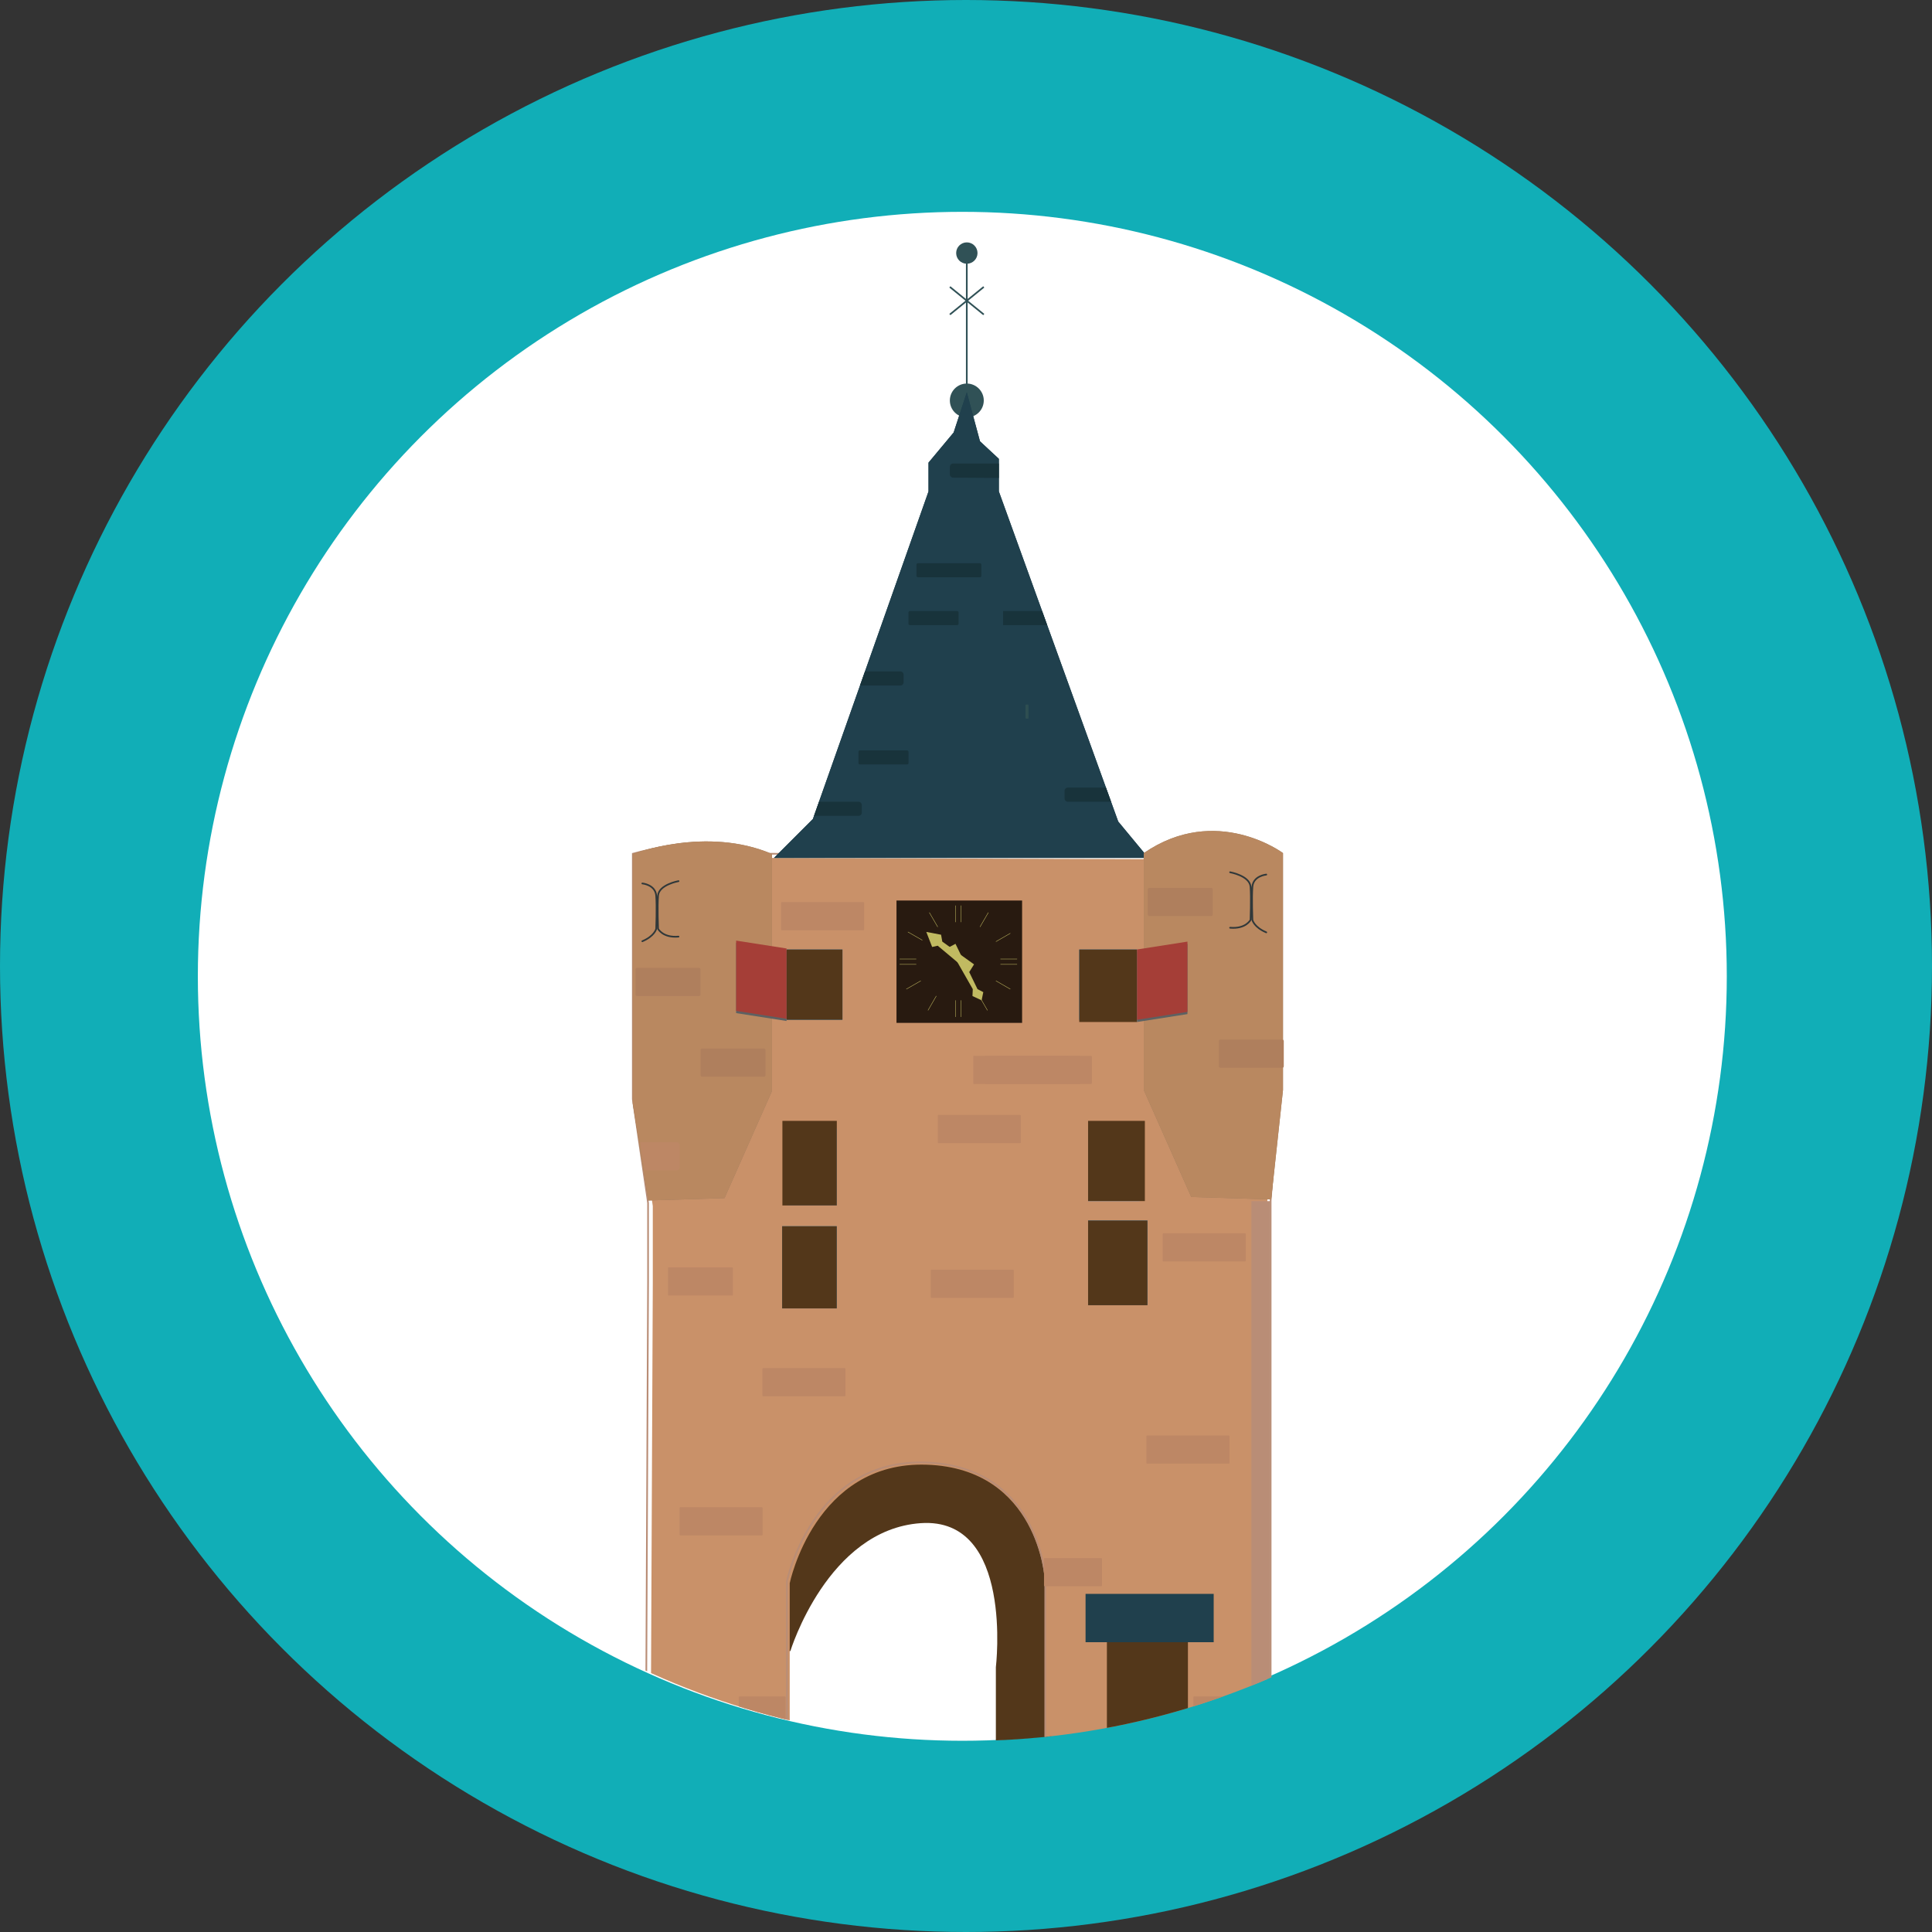 <?xml version="1.0" encoding="UTF-8"?>
<svg id="Layer_2" data-name="Layer 2" xmlns="http://www.w3.org/2000/svg" xmlns:xlink="http://www.w3.org/1999/xlink" viewBox="0 0 367.46 367.46">
  <rect x="0" y="0" width="367.46" height="367.46" fill="#333333" stroke="none"/>
  <defs>
    <style>
      .cls-1 {
        fill: #c1ba61;
      }

      .cls-2 {
        fill: #96785d;
      }

      .cls-3 {
        fill: #5d6162;
      }

      .cls-4 {
        fill: #b98d76;
      }

      .cls-5 {
        fill: #fff;
      }

      .cls-6 {
        fill: #193f4b;
      }

      .cls-7 {
        stroke: #b98d76;
      }

      .cls-7, .cls-8, .cls-9, .cls-10 {
        fill: none;
      }

      .cls-7, .cls-9, .cls-10, .cls-11 {
        stroke-miterlimit: 10;
      }

      .cls-7, .cls-9, .cls-11 {
        stroke-width: .32px;
      }

      .cls-12 {
        fill: #79abdb;
      }

      .cls-13 {
        fill: #11aeb7;
      }

      .cls-14 {
        fill: #18333b;
      }

      .cls-9 {
        stroke: #30383a;
        stroke-linecap: round;
      }

      .cls-15 {
        fill: #53371a;
      }

      .cls-16 {
        fill: #2e4e51;
      }

      .cls-10 {
        stroke: #c1ba61;
        stroke-width: .08px;
      }

      .cls-17 {
        fill: #338dc8;
      }

      .cls-18 {
        fill: #98795f;
      }

      .cls-11 {
        stroke: #305156;
      }

      .cls-11, .cls-19 {
        fill: #305156;
      }

      .cls-20 {
        fill: #20404d;
      }

      .cls-21 {
        fill: #bd8765;
      }

      .cls-22 {
        fill: #c99169;
      }

      .cls-23 {
        clip-path: url(#clippath);
      }

      .cls-24 {
        fill: #af7f5d;
      }

      .cls-25 {
        fill: #a53e37;
      }

      .cls-26 {
        fill: #281a10;
      }

      .cls-27 {
        fill: #b98860;
      }
    </style>
    <clipPath id="clippath">
      <circle class="cls-8" cx="183.73" cy="185.73" r="145.4"/>
    </clipPath>
  </defs>
  <g id="Layer_1-2" data-name="Layer 1">
    <g>
      <g>
        <circle class="cls-13" cx="183.73" cy="183.73" r="183.73"/>
        <circle class="cls-5" cx="183.03" cy="185.69" r="145.4"/>
      </g>
      <g class="cls-23">
        <g>
          <path class="cls-15" d="M150.33,314.02s7.05-23.09,24.79-24.32c17.74-1.23,14.29,27.4,14.29,27.4v32.94h10.55v-71.12l-18.11-8-22.7,3.08-10.35,7.7-5.88,14.78v17.55h7.4Z"/>
          <path class="cls-22" d="M217.34,163.43l4.06-1.44s7.17-2.88,11.95-2.4c4.78.48,9.08,5.28,9.08,5.28v46.06l-1.43,17.99v122.11h-42.29v-50.62s-1.19-21.11-22.46-21.83c-21.27-.72-26.05,22.55-26.05,22.55v49.9h-26.52l.48-106.96v-14.68l-2.87-19.68v-46.54s9.08-2.59,14.81-2.02c5.74.58,10.04,2.02,10.04,2.02l71.21.24Z"/>
          <path class="cls-7" d="M217.69,162.63l4.12-1.44s7.26-2.89,12.11-2.41c4.84.48,9.2,5.29,9.2,5.29v46.21l-1.45,18.05v122.52h-42.86v-50.79s-1.21-21.18-22.76-21.9c-21.55-.72-26.39,22.62-26.39,22.62v50.07h-26.88l.48-107.31v-14.73l-2.9-19.74v-46.69s9.2-2.6,15.01-2.02c5.81.58,10.17,2.02,10.17,2.02l72.16.24Z"/>
          <path class="cls-19" d="M187.11,76.17c0,1.78-1.44,3.22-3.23,3.22s-3.22-1.44-3.22-3.22,1.45-3.22,3.22-3.22,3.23,1.44,3.23,3.22"/>
          <polygon class="cls-6" points="147.21 163.17 154.61 155.77 176.6 93.47 176.6 87.99 181.38 82.26 183.88 74.62 186.39 83.93 189.98 87.27 189.98 93.47 212.68 156.25 218.41 163.17 147.21 163.17"/>
          <polygon class="cls-20" points="147.21 163.17 154.61 155.77 176.6 93.47 176.6 87.99 181.38 82.26 183.88 74.62 186.39 83.93 189.98 87.27 189.98 93.47 212.68 156.25 218.41 163.17 147.21 163.17"/>
          <path class="cls-11" d="M183.88,74.62v-24.82M180.66,54.57l6.45,5.25M180.66,59.82l6.45-5.25"/>
          <path class="cls-19" d="M185.92,48.13c0,1.12-.91,2.03-2.03,2.03s-2.03-.9-2.03-2.03.91-2.03,2.03-2.03,2.03.91,2.03,2.03"/>
          <rect class="cls-26" x="170.51" y="171.28" width="23.89" height="23.27"/>
          <path class="cls-10" d="M181.74,172.23v3.16M182.75,172.23v3.16M181.74,190.26v3.16M182.75,190.26v3.16M190.28,183.42h3.17M190.28,182.41h3.17M171.1,183.42h3.17M171.1,182.41h3.17M176.5,192.17l1.58-2.74M186.39,176.3l1.59-2.74M187.81,192.17l-1.58-2.74M178.35,176.3l-1.59-2.74M189.42,179.09l2.74-1.58M172.38,188.13l2.75-1.58M192.16,188.13l-2.74-1.58M175.43,178.83l-2.75-1.58"/>
          <polygon class="cls-1" points="180.48 180.17 181.73 179.51 185.92 188.13 187.02 188.7 186.7 190.26 184.96 189.44 185.02 188.13 180.48 180.17"/>
          <polygon class="cls-1" points="176.18 177.25 177.29 180.11 178.35 179.87 184.34 184.89 185.26 183.42 179.22 179.09 178.99 177.78 176.18 177.25"/>
          <rect class="cls-17" x="149.6" y="180.59" width="10.63" height="13.37"/>
          <rect class="cls-15" x="149.6" y="180.59" width="10.63" height="13.37"/>
          <rect class="cls-17" x="205.27" y="180.59" width="10.99" height="13.37"/>
          <rect class="cls-15" x="205.27" y="180.59" width="10.99" height="13.79"/>
          <rect class="cls-15" x="210.53" y="312.34" width="15.41" height="38.67"/>
          <rect class="cls-20" x="206.47" y="303.15" width="24.37" height="9.19"/>
          <rect class="cls-12" x="149.72" y="214.6" width="9.44" height="14.68"/>
          <rect class="cls-15" x="148.81" y="213.19" width="10.35" height="16.09"/>
          <rect class="cls-12" x="206.95" y="214.6" width="9.8" height="13.85"/>
          <rect class="cls-15" x="206.95" y="213.19" width="10.8" height="15.25"/>
          <rect class="cls-17" x="148.76" y="233.22" width="10.39" height="15.63"/>
          <rect class="cls-15" x="148.76" y="233.22" width="10.39" height="15.63"/>
          <rect class="cls-17" x="206.95" y="232.14" width="11.29" height="16.11"/>
          <rect class="cls-15" x="206.95" y="232.14" width="11.29" height="16.11"/>
          <path class="cls-18" d="M120.35,162.42s13.99-5.36,26.47,0v45.11l-9.02,20.35-14.51.45-2.94-18.46v-47.44Z"/>
          <path class="cls-27" d="M120.35,162.42s13.99-5.36,26.47,0v45.11l-9.02,20.35-14.51.45-2.94-18.46v-47.44Z"/>
          <path class="cls-2" d="M244.02,162.25s-12.68-9.46-26.47,0v45.08l9.02,20.33,15.2.47,2.25-20.8v-45.08Z"/>
          <path class="cls-27" d="M244.02,162.25s-12.68-9.46-26.47,0v45.08l9.02,20.33,15.2.47,2.25-20.8v-45.08Z"/>
          <path class="cls-9" d="M233.96,165.9s3.74.66,3.89,2.76c.16,2.11,0,6.3,0,6.3,0,0-.89,1.76-3.89,1.49M240.84,166.34s-2.48.22-2.64,2.33c-.16,2.11,0,6.3,0,6.3,0,0,.31,1.38,2.64,2.36M129.05,167.59s-3.74.66-3.89,2.76c-.16,2.11,0,6.3,0,6.3,0,0,.89,1.76,3.89,1.49M122.17,168.03s2.48.22,2.64,2.33c.16,2.11,0,6.3,0,6.3,0,0-.31,1.38-2.64,2.36"/>
          <polygon class="cls-3" points="140.01 179.33 149.6 180.83 149.6 194.19 140.01 192.69 140.01 179.33"/>
          <polygon class="cls-25" points="140.01 178.9 149.6 180.4 149.6 193.77 140.01 192.27 140.01 178.9"/>
          <polygon class="cls-3" points="225.85 179.52 216.26 181.02 216.26 194.38 225.85 192.88 225.85 179.52"/>
          <polygon class="cls-25" points="225.85 179.09 216.26 180.59 216.26 193.96 225.85 192.46 225.85 179.09"/>
          <rect class="cls-4" x="238.01" y="228.45" width="3.57" height="122.46"/>
          <rect class="cls-21" x="127.05" y="241.04" width="12.34" height="5.36" rx=".14" ry=".14"/>
          <rect class="cls-24" x="120.88" y="184.08" width="12.34" height="5.36" rx=".27" ry=".27"/>
          <rect class="cls-24" x="133.25" y="199.43" width="12.34" height="5.36" rx=".27" ry=".27"/>
          <path class="cls-21" d="M128.66,222.59h-6.08l-.86-5.36h6.94c.34,0,.62.28.62.62v4.13c0,.34-.28.62-.62.62Z"/>
          <rect class="cls-24" x="218.31" y="168.87" width="12.34" height="5.36" rx=".27" ry=".27"/>
          <rect class="cls-24" x="231.83" y="197.72" width="12.34" height="5.36" rx=".27" ry=".27"/>
          <rect class="cls-21" x="148.56" y="171.58" width="15.8" height="5.36" rx=".14" ry=".14"/>
          <rect class="cls-21" x="191.87" y="200.82" width="15.8" height="5.36" rx=".14" ry=".14"/>
          <rect class="cls-21" x="189.62" y="200.82" width="15.8" height="5.36" rx=".14" ry=".14"/>
          <rect class="cls-21" x="187.37" y="200.82" width="15.8" height="5.36" rx=".14" ry=".14"/>
          <rect class="cls-21" x="185.11" y="200.82" width="15.8" height="5.36" rx=".14" ry=".14"/>
          <rect class="cls-21" x="178.36" y="212.06" width="15.8" height="5.36" rx=".14" ry=".14"/>
          <rect class="cls-21" x="221.14" y="234.56" width="15.8" height="5.36" rx=".14" ry=".14"/>
          <rect class="cls-21" x="145.01" y="260.21" width="15.8" height="5.36" rx=".14" ry=".14"/>
          <rect class="cls-21" x="218.04" y="273.02" width="15.8" height="5.36" rx=".14" ry=".14"/>
          <rect class="cls-21" x="140.51" y="322.66" width="8.91" height="5.36" rx=".14" ry=".14"/>
          <rect class="cls-21" x="129.25" y="286.67" width="15.8" height="5.36" rx=".14" ry=".14"/>
          <rect class="cls-21" x="123.69" y="343.47" width="12.35" height="5.36" rx=".14" ry=".14"/>
          <rect class="cls-21" x="177.02" y="241.49" width="15.8" height="5.36" rx=".14" ry=".14"/>
          <rect class="cls-21" x="198.57" y="296.34" width="11.03" height="5.36" rx=".14" ry=".14"/>
          <rect class="cls-21" x="226.98" y="322.66" width="11.03" height="5.36" rx=".14" ry=".14"/>
          <rect class="cls-21" x="198.57" y="344.69" width="7.09" height="5.36" rx=".14" ry=".14"/>
          <rect class="cls-14" x="174.31" y="107.12" width="12.34" height="2.68" rx=".27" ry=".27"/>
          <polygon class="cls-14" points="199.17 118.9 190.79 118.9 190.79 116.22 198.2 116.22 199.17 118.9"/>
          <path class="cls-14" d="M171.24,130.38h-7.67l.95-2.68h6.72c.34,0,.62.28.62.62v1.45c0,.34-.28.62-.62.62Z"/>
          <rect class="cls-16" x="195.04" y="134.01" width=".58" height="2.68" rx=".15" ry=".15"/>
          <rect class="cls-14" x="172.79" y="116.22" width="9.53" height="2.68" rx=".27" ry=".27"/>
          <rect class="cls-14" x="163.27" y="142.72" width="9.53" height="2.68" rx=".27" ry=".27"/>
          <path class="cls-14" d="M211.32,152.49h-8.22c-.34,0-.62-.28-.62-.62v-1.45c0-.34.28-.62.62-.62h7.25l.97,2.68Z"/>
          <path class="cls-14" d="M163.29,155.17h-8.46l.95-2.68h7.51c.34,0,.62.28.62.62v1.45c0,.34-.28.62-.62.62Z"/>
          <path class="cls-14" d="M189.98,90.91l-8.7-.06c-.34,0-.62-.28-.62-.62v-1.45c0-.34.28-.62.62-.62h8.7v2.74Z"/>
        </g>
      </g>
    </g>
  </g>
</svg>